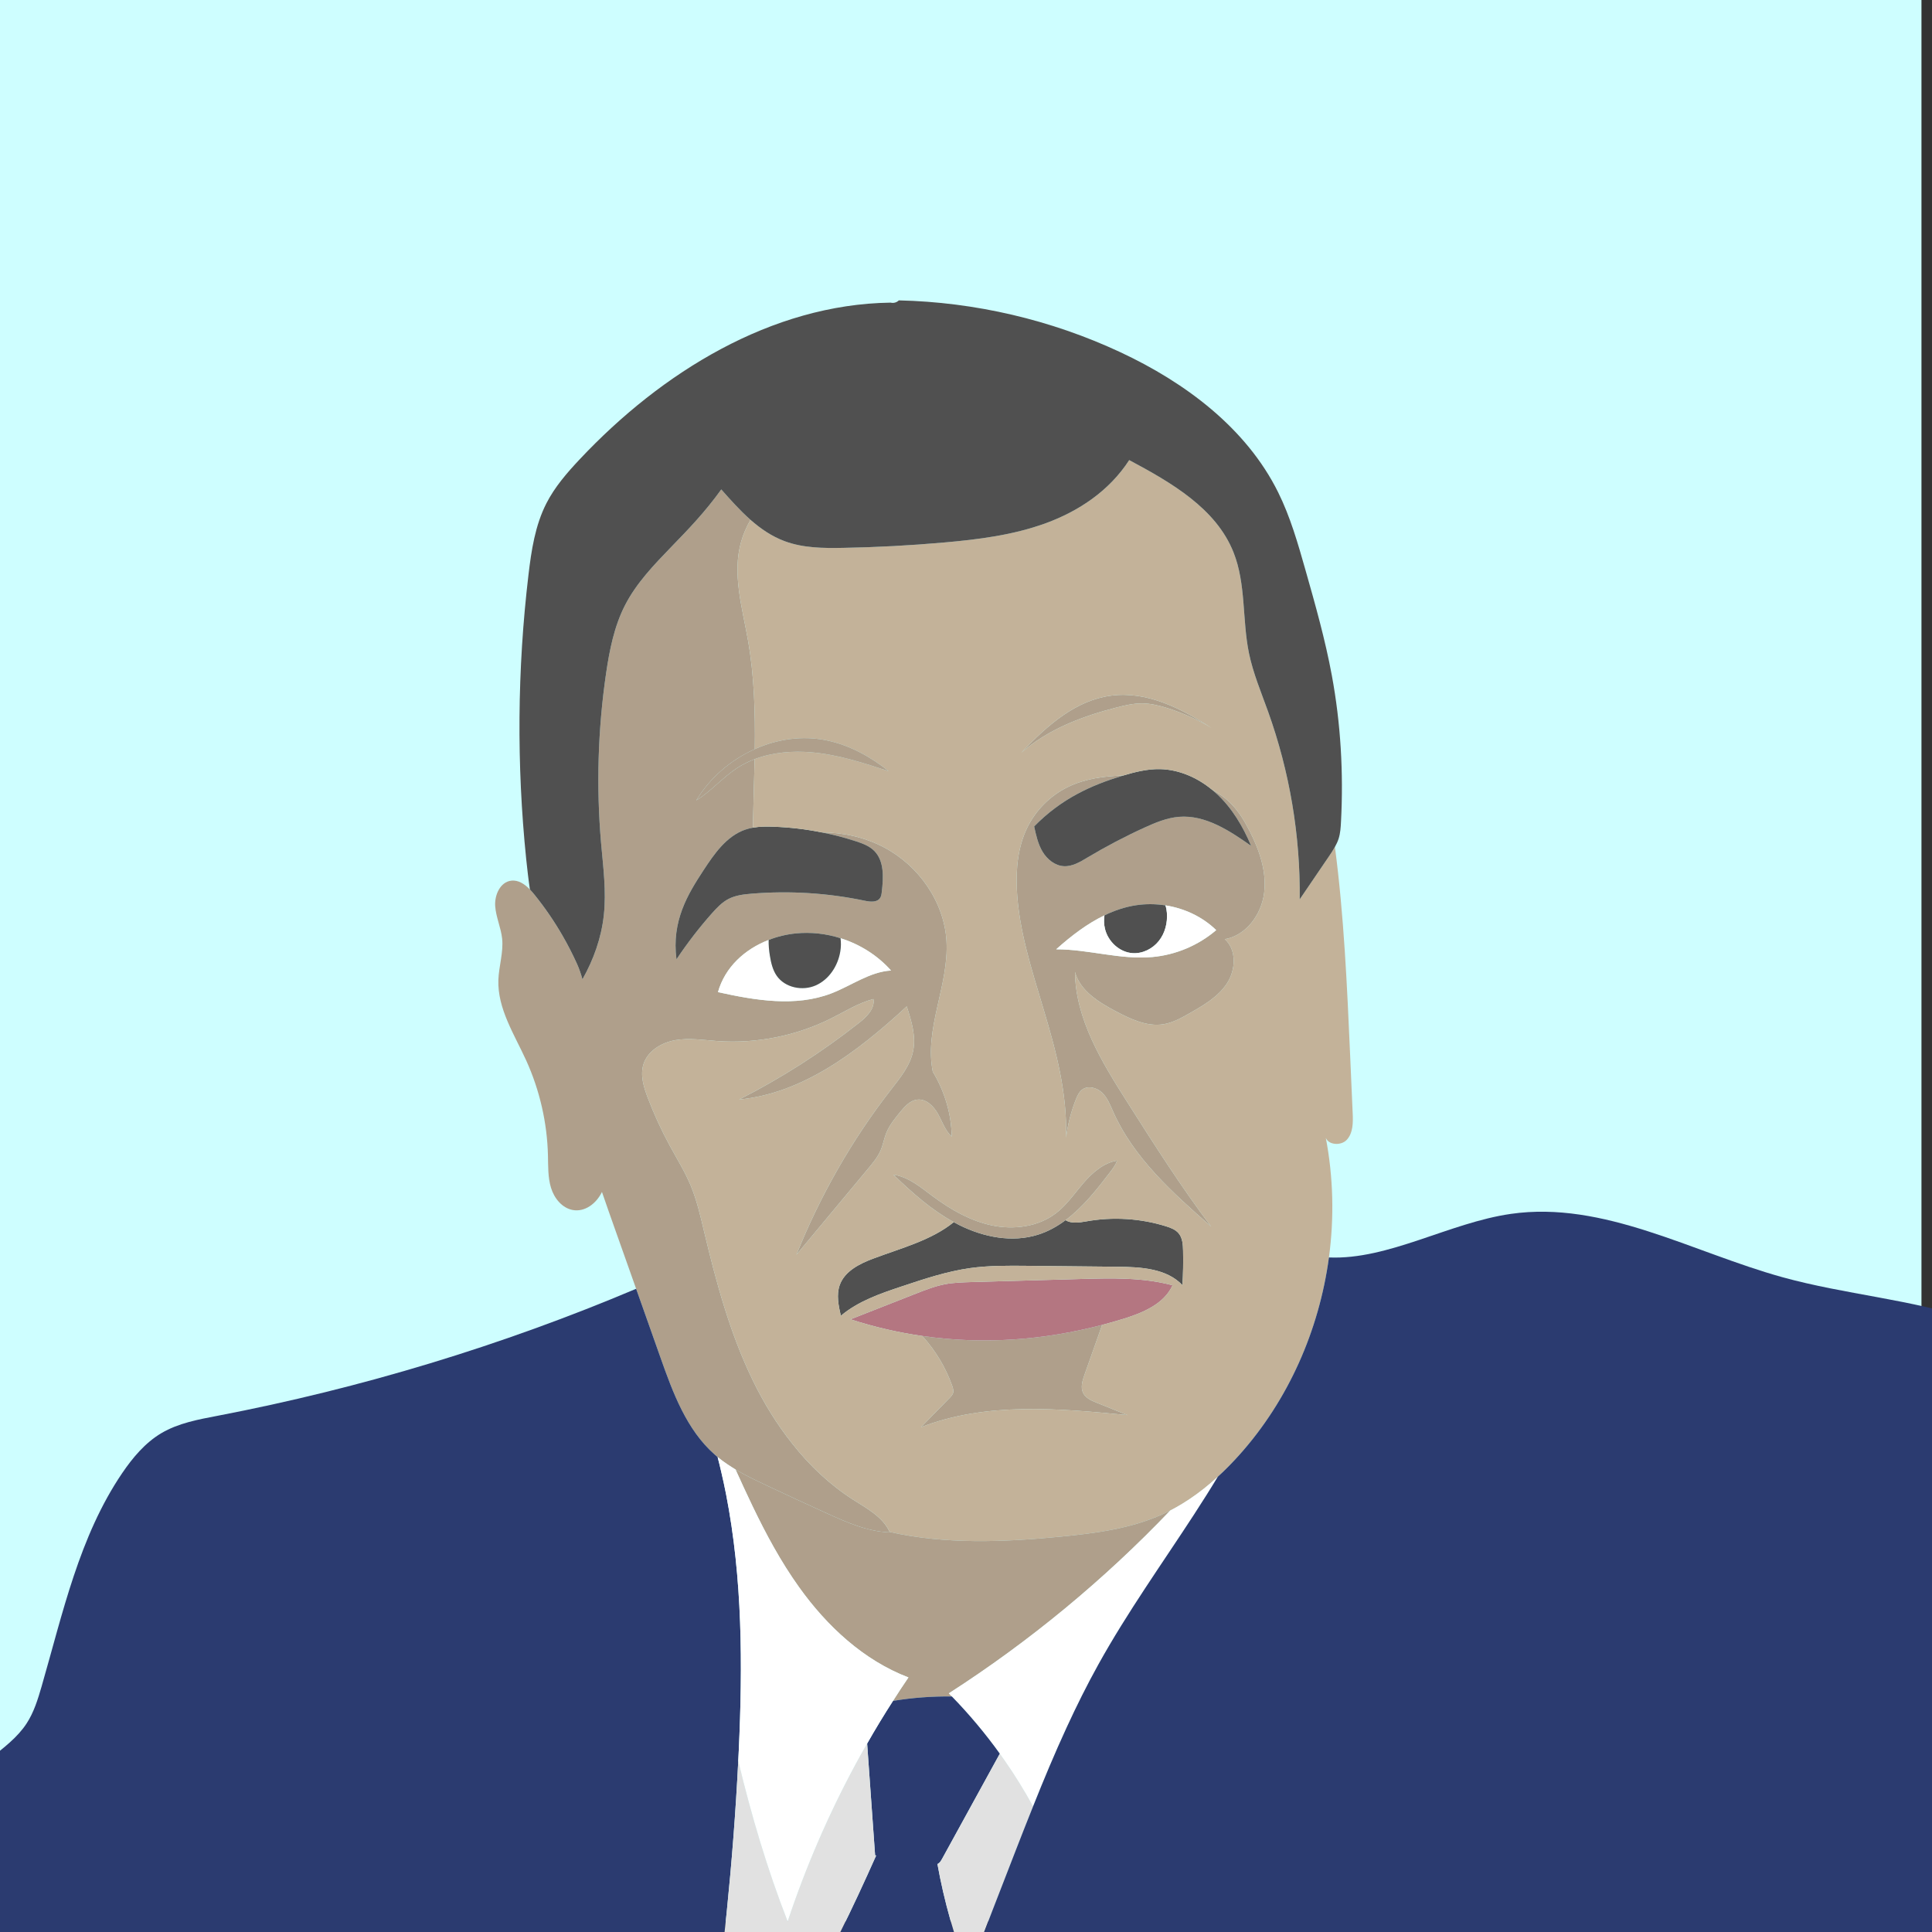 <?xml version="1.0" encoding="UTF-8"?>
<svg id="Ebene_2" data-name="Ebene 2" xmlns="http://www.w3.org/2000/svg" viewBox="0 0 420 420">
  <rect x="0" y="0" width="420" height="420" fill="#333333" stroke="none"/>
  <defs>
    <style>
      .cls-1 {
        fill: #fff;
      }

      .cls-2 {
        fill: #b47681;
      }

      .cls-3 {
        fill: #af9f8b;
      }

      .cls-4 {
        fill: #c3b299;
      }

      .cls-5 {
        fill: #cefeff;
      }

      .cls-6 {
        fill: #e1e1e1;
      }

      .cls-7 {
        fill: #2b3b70;
      }

      .cls-8 {
        fill: #505050;
      }

      .cls-9 {
        fill: none;
        stroke: #000;
        stroke-miterlimit: 10;
      }
    </style>
  </defs>
  <rect class="cls-5" width="417.71" height="417.71"/>
  <path class="cls-3" d="M202.78,232.98c-1.89-9.39,3.54-18.83,2.98-28.39-.49-8.53-6.04-16.41-13.6-20.39-4.14-2.18-8.8-3.23-13.49-3.24,2.51,.49,4.98,1.14,7.41,1.93,1.42,.46,2.87,1,3.94,2.05,2.24,2.22,2.04,5.83,1.67,8.97-.05,.45-.11,.93-.37,1.31-.65,.99-2.12,.84-3.28,.6-8.08-1.7-16.42-2.22-24.65-1.54-1.73,.14-3.49,.35-5.03,1.15-1.41,.73-2.52,1.92-3.58,3.1-2.8,3.16-5.38,6.51-7.72,10.02-1.09-8.34,2.46-14.15,5.86-19.34,2.37-3.62,5.04-7.48,9.14-8.87,.53-.18,1.08-.32,1.63-.41-.01-.15-.01-.3-.01-.44,.09-4.81,.27-9.64,.37-14.46-1.37,.53-2.69,1.19-3.93,2.01-3.11,2.06-5.58,5.01-8.76,6.96,2.95-4.9,7.51-8.82,12.73-11.15,.1-7.93-.11-15.84-1.48-23.64-1.26-7.13-3.48-14.5-1.49-21.46,.47-1.68,1.18-3.25,2.03-4.75-2.28-2.01-4.34-4.33-6.35-6.6-3.56,4.95-7.19,8.7-10.82,12.44-3.78,3.91-7.63,7.9-10.11,12.74-2.35,4.59-3.37,9.74-4.12,14.85-1.78,12.18-2.14,24.57-1.08,36.84,.46,5.24,1.17,10.51,.59,15.73-.54,4.89-2.21,9.59-4.64,13.89-.32-1.18-.71-2.3-1.18-3.35-.94-2.07-1.97-4.1-3.11-6.07h0c-1.81-3.16-3.87-6.16-6.15-8.98-.3-.38-.63-.76-.98-1.12-1.13-1.17-2.5-2.11-4.06-1.92-2.4,.28-3.66,3.13-3.49,5.54,.17,2.41,1.26,4.67,1.51,7.07,.31,2.99-.71,5.95-.82,8.96-.21,6.24,3.47,11.84,6.06,17.53,2.93,6.46,4.55,13.52,4.72,20.61,.06,2.37-.03,4.78,.66,7.04,.69,2.27,2.38,4.4,4.71,4.84,2.67,.5,5.16-1.42,6.37-3.92,.94,2.76,1.92,5.5,2.89,8.25,1.51,4.27,3.03,8.53,4.54,12.8,1.76,4.97,3.52,9.95,5.28,14.92,2.72,7.69,5.68,15.73,11.8,21.12,.21,.18,.42,.36,.63,.54,.7,.57,1.43,1.11,2.18,1.61,.56,.38,1.14,.74,1.72,1.1,1.15,.68,2.33,1.3,3.53,1.91,1.09,.54,2.19,1.06,3.29,1.58,4.33,2.04,8.67,4.05,13.03,6.03,4.37,1.99,8.9,3.99,13.7,4.15-.01-.03-.03-.07-.05-.1-1.48-3.27-4.93-5.09-7.96-7.03-5.09-3.26-9.49-7.44-13.22-12.18-3.36-4.22-6.2-8.86-8.55-13.7-4.99-10.26-7.98-21.37-10.62-32.47-.8-3.38-1.58-6.78-2.92-9.98-1.25-2.99-2.97-5.75-4.52-8.6-1.83-3.36-3.43-6.84-4.79-10.42-.89-2.34-1.68-4.92-.93-7.31,.92-2.91,3.96-4.72,6.98-5.23,3.01-.51,6.09-.01,9.15,.21,8.48,.59,17.11-1.14,24.71-4.95,3.01-1.5,5.9-3.35,9.15-4.19,.35,2.09-1.46,3.86-3.12,5.17-8.12,6.4-16.87,12-26.08,16.68,13.64-1.33,25.39-10.03,36.44-20.25,1.01,3.12,2.03,6.41,1.4,9.64-.63,3.2-2.8,5.86-4.81,8.44-8.55,10.96-15.46,23.19-20.57,35.9,5.19-6.23,10.38-12.46,15.57-18.69,1.06-1.26,2.12-2.55,2.76-4.06,.51-1.2,.72-2.52,1.21-3.73,.69-1.7,1.87-3.15,3.04-4.57,.99-1.2,2.15-2.5,3.7-2.66,1.92-.21,3.55,1.41,4.49,3.1s1.56,3.62,2.98,4.93c-.06-4.91-1.52-9.8-4.11-14.1Zm-22.07-17.02c-7.78,2.98-16.49,1.52-24.63-.28,1.52-5.4,5.81-9.34,11.02-11.34,1.86-.73,3.85-1.21,5.87-1.42,3.28-.33,6.61,.04,9.75,1.04,4.2,1.31,8.05,3.73,10.98,7.02-4.66,.29-8.63,3.31-12.99,4.98Z"/>
  <path class="cls-8" d="M191.69,193.91c-.05,.45-.11,.93-.37,1.31-.65,.99-2.12,.84-3.28,.6-8.08-1.7-16.42-2.22-24.65-1.54-1.73,.14-3.49,.35-5.03,1.15-1.41,.73-2.52,1.92-3.58,3.1-2.8,3.16-5.38,6.51-7.72,10.02-1.09-8.34,2.46-14.15,5.86-19.34,2.37-3.62,5.04-7.48,9.14-8.87,.53-.18,1.08-.32,1.63-.41,1.47-.27,2.99-.27,4.49-.21,3.53,.13,7.04,.54,10.49,1.24,2.51,.49,4.98,1.14,7.41,1.93,1.42,.46,2.87,1,3.94,2.05,2.24,2.22,2.04,5.83,1.67,8.97Z"/>
  <path class="cls-1" d="M193.7,210.98c-4.66,.29-8.63,3.31-12.99,4.98-7.78,2.98-16.49,1.52-24.63-.28,1.52-5.4,5.81-9.34,11.02-11.34-.03,1.14,.08,2.3,.26,3.4,.25,1.54,.61,3.12,1.5,4.4,1.81,2.59,5.61,3.35,8.49,2.07,2.89-1.28,4.81-4.25,5.32-7.36,.16-.95,.19-1.94,.05-2.89,4.2,1.31,8.05,3.73,10.98,7.02Z"/>
  <path class="cls-8" d="M182.67,206.85c-.51,3.11-2.43,6.08-5.32,7.36-2.88,1.28-6.68,.52-8.49-2.07-.89-1.28-1.25-2.86-1.5-4.4-.18-1.1-.29-2.26-.26-3.4,1.86-.73,3.85-1.21,5.87-1.42,3.28-.33,6.61,.04,9.75,1.04,.14,.95,.11,1.94-.05,2.89Z"/>
  <path class="cls-3" d="M245.1,307.63c-15.06-1.47-30.78-2.87-44.89,2.63,2.08-2.13,4.16-4.25,6.24-6.37,.3-.31,.61-.64,.74-1.05,.15-.52-.02-1.08-.2-1.6-1.41-3.99-3.65-7.68-6.49-10.81,13.35,1.93,26.53,.89,39.1-2.41-1.28,3.61-2.56,7.23-3.84,10.84-.45,1.28-.9,2.74-.3,3.96,.55,1.11,1.8,1.66,2.95,2.12,2.23,.9,4.46,1.8,6.69,2.69Z"/>
  <path class="cls-2" d="M254.9,279.41c-1.82,4.03-6.39,5.96-10.61,7.27-1.55,.48-3.12,.93-4.69,1.34-12.57,3.3-25.75,4.34-39.1,2.41-5.18-.74-10.4-1.94-15.61-3.62,4.73-1.86,9.47-3.72,14.2-5.58,2.07-.81,4.16-1.63,6.34-2.05,1.9-.36,3.83-.41,5.76-.47,7.94-.22,15.88-.45,23.82-.67,6.67-.19,13.45-.36,19.89,1.37Z"/>
  <path class="cls-8" d="M257.05,279.38c-3.46-3.66-9.09-3.95-14.13-4-6.53-.07-13.06-.13-19.59-.2-4.15-.04-8.32-.08-12.42,.49-5.1,.72-10.02,2.36-14.9,3.99-4.67,1.56-9.46,3.2-13.22,6.38-.5-2.2-1-4.55-.24-6.68,1.07-3,4.27-4.62,7.26-5.74,6.01-2.27,12.67-3.97,17.53-7.94,.4,.23,.81,.45,1.22,.65,5.26,2.62,11.46,3.85,17.06,2.09,2.21-.69,4.2-1.8,6.03-3.17,1.17,.78,2.99,.54,4.48,.27,5.76-1.04,11.77-.67,17.36,1.07,1,.31,2.03,.7,2.71,1.49,.87,1.02,.96,2.46,.99,3.8,.06,2.5,.01,5-.14,7.5Z"/>
  <path class="cls-3" d="M242.83,252.31c-.28,.89-.86,1.66-1.43,2.41-2.89,3.79-5.98,7.72-9.75,10.53-1.83,1.37-3.82,2.48-6.03,3.17-5.6,1.76-11.8,.53-17.06-2.09-.41-.2-.82-.42-1.22-.65-4.73-2.58-8.88-6.22-13.11-10.31,3.19,.45,5.8,2.64,8.38,4.57,2.05,1.53,4.21,2.96,6.5,4.1,2.07,1.05,4.24,1.87,6.5,2.35,4.78,1,10.07,.32,13.94-2.64,.3-.23,.58-.46,.86-.71,1.93-1.73,3.44-3.9,5.14-5.88,1.95-2.25,4.35-4.36,7.28-4.85Z"/>
  <path class="cls-3" d="M271.63,180.61c-1.04-2.04-2.23-4.04-3.82-5.7-1.28-1.34-2.74-2.4-4.34-3.24,.34,.28,.67,.56,.99,.86,3.36,3.11,5.75,7.13,7.52,11.35-4.71-3.31-9.96-6.78-15.7-6.31-2.6,.22-5.06,1.24-7.43,2.32-4.29,1.95-8.46,4.15-12.5,6.56-1.57,.94-3.25,1.95-5.07,1.85-1.94-.1-3.63-1.48-4.63-3.14-1-1.67-1.42-3.6-1.83-5.5,5.97-6.12,12.56-8.98,18.97-10.95,.13-.04,.27-.08,.4-.12-4.16,.13-8.31,.68-12.04,2.5-3.8,1.85-6.96,5.01-8.82,8.81-2.02,4.12-2.49,8.84-2.28,13.42,.82,17.64,11.22,34.3,10.71,53.98,.36-2.88,1.09-5.72,2.18-8.42,.29-.71,.62-1.44,1.21-1.93,1.26-1.03,3.23-.55,4.41,.56,1.18,1.11,1.77,2.68,2.43,4.16,4.47,10.09,13.01,17.7,21.3,24.98-6.57-8.69-12.41-17.9-18.25-27.09-5.52-8.69-11.23-17.98-11.35-28.27,1.12,4.13,5.21,6.63,9,8.62,3.17,1.66,6.65,3.31,10.18,2.76,2.08-.32,3.95-1.38,5.78-2.42,3.03-1.72,6.18-3.56,8.09-6.48,1.91-2.93,2.13-7.28-.48-9.6,4.64-.79,7.96-5.36,8.55-10.03,.59-4.67-1.03-9.34-3.18-13.53Zm-21.11,27.44c-6.98,.63-13.91-1.69-20.91-1.68,3.38-3.04,6.85-5.63,10.49-7.38,2.22-1.08,4.51-1.84,6.87-2.2,2.11-.32,4.27-.3,6.38,.03,4.13,.64,8.06,2.48,11.04,5.38-3.87,3.32-8.79,5.39-13.87,5.85Z"/>
  <path class="cls-8" d="M251.93,204.54c-1.34,1.7-3.49,2.79-5.66,2.67-2.87-.16-5.39-2.5-6.06-5.3-.23-.96-.26-1.95-.11-2.92,2.22-1.08,4.51-1.84,6.87-2.2,2.11-.32,4.27-.3,6.38,.03,.18,.52,.28,1.07,.32,1.61,.17,2.16-.39,4.41-1.74,6.11Z"/>
  <path class="cls-1" d="M264.39,202.2c-3.87,3.32-8.79,5.39-13.87,5.85-6.98,.63-13.91-1.69-20.91-1.68,3.38-3.04,6.85-5.63,10.49-7.38-.15,.97-.12,1.96,.11,2.92,.67,2.8,3.19,5.14,6.06,5.3,2.17,.12,4.32-.97,5.66-2.67,1.35-1.7,1.91-3.95,1.74-6.11-.04-.54-.14-1.09-.32-1.61,4.13,.64,8.06,2.48,11.04,5.38Z"/>
  <path class="cls-8" d="M271.98,183.88c-4.71-3.31-9.96-6.78-15.7-6.31-2.6,.22-5.06,1.24-7.43,2.32-4.29,1.95-8.46,4.15-12.5,6.56-1.57,.94-3.25,1.95-5.07,1.85-1.94-.1-3.63-1.48-4.63-3.14-1-1.67-1.42-3.6-1.83-5.5,5.97-6.12,12.56-8.98,18.97-10.95,.13-.04,.27-.08,.4-.12,2.59-.78,5.26-1.44,7.96-1.39,4.13,.08,8.12,1.83,11.32,4.47,.34,.28,.67,.56,.99,.86,3.36,3.11,5.75,7.13,7.52,11.35Z"/>
  <path class="cls-9" d="M288.21,247.31s-.01-.05-.02-.08c.01,.03,.02,.06,.02,.08"/>
  <path class="cls-3" d="M263.36,158.24c-3.01-1.81-6.24-3.25-9.58-4.31-1.77-.55-3.59-1-5.45-1.02-1.85-.01-3.69,.4-5.48,.86-7.52,1.92-15.01,4.74-20.82,9.87,5.86-6.23,12.02-11.43,19.49-12.41,7.76-1.03,15.12,2.69,21.84,7.01Z"/>
  <path class="cls-4" d="M294.06,242c-.19-4.19-.37-8.39-.55-12.58-.67-15.17-1.35-30.43-3.31-45.31-.39,.71-.85,1.39-1.31,2.07-2.12,3.11-4.23,6.21-6.34,9.32,.15-13.88-2.2-27.78-6.89-40.84-1.5-4.18-3.24-8.3-4.14-12.64-1.5-7.28-.62-15.06-3.37-21.96-3.81-9.58-13.58-15.18-22.67-20.04-4.35,6.72-11.01,11.11-18.11,13.71-7.11,2.6-14.7,3.55-22.24,4.21-7.25,.64-14.53,1.03-21.81,1.16-4.3,.08-8.72,.05-12.76-1.46-2.77-1.03-5.19-2.69-7.41-4.64-.85,1.5-1.56,3.07-2.03,4.75-1.99,6.96,.23,14.33,1.49,21.46,1.37,7.8,1.58,15.71,1.48,23.64,4.87-2.19,10.32-2.99,15.57-1.91,5.17,1.06,9.84,3.74,13.51,6.7-5.43-1.78-10.92-3.57-16.61-4.08-4.2-.38-8.58-.02-12.51,1.47-.1,4.82-.28,9.65-.37,14.46,0,.14,0,.29,.01,.44,1.47-.27,2.99-.27,4.49-.21,3.53,.13,7.04,.54,10.49,1.24,4.69,.01,9.35,1.06,13.49,3.24,7.56,3.98,13.11,11.86,13.6,20.39,.56,9.56-4.87,19-2.98,28.39,2.59,4.3,4.05,9.19,4.11,14.1-1.42-1.31-2.04-3.24-2.98-4.93s-2.57-3.31-4.49-3.1c-1.55,.16-2.71,1.46-3.7,2.66-1.17,1.42-2.35,2.87-3.04,4.57-.49,1.21-.7,2.53-1.21,3.73-.64,1.51-1.7,2.8-2.76,4.06-5.19,6.23-10.38,12.46-15.57,18.69,5.11-12.71,12.02-24.94,20.57-35.9,2.01-2.58,4.18-5.24,4.81-8.44,.63-3.23-.39-6.52-1.4-9.64-11.05,10.22-22.8,18.92-36.44,20.25,9.21-4.68,17.96-10.28,26.08-16.68,1.66-1.31,3.47-3.08,3.12-5.17-3.25,.84-6.14,2.69-9.15,4.19-7.6,3.81-16.23,5.54-24.71,4.95-3.06-.22-6.14-.72-9.15-.21-3.02,.51-6.06,2.32-6.98,5.23-.75,2.39,.04,4.97,.93,7.31,1.36,3.58,2.96,7.06,4.79,10.42,1.55,2.85,3.27,5.61,4.52,8.6,1.34,3.2,2.12,6.6,2.92,9.98,2.64,11.1,5.63,22.21,10.62,32.47,2.35,4.84,5.19,9.48,8.55,13.7,3.73,4.74,8.13,8.92,13.22,12.18,3.03,1.94,6.48,3.76,7.96,7.03,11.99,2.73,24.94,2.22,37.32,1.01,7.48-.73,15.06-1.72,21.91-4.81,.6-.27,1.2-.56,1.78-.86,.91-.47,1.8-.97,2.66-1.5,.47-.29,.94-.58,1.4-.89,2.21-1.47,4.3-3.13,6.27-4.95,1.66-1.51,3.24-3.13,4.74-4.81,10.59-11.85,17.28-27.02,19.42-42.86,1.16-8.63,.96-17.45-.69-26.05,.54,1.63,3.36,1.83,4.6,.44,1.35-1.5,1.34-3.74,1.25-5.75Zm-52.54-90.77c7.76-1.03,15.12,2.69,21.84,7.01-3.01-1.81-6.24-3.25-9.58-4.31-1.77-.55-3.59-1-5.45-1.02-1.85-.01-3.69,.4-5.48,.86-7.52,1.92-15.01,4.74-20.82,9.87,5.86-6.23,12.02-11.43,19.49-12.41Zm2.77,135.45c-1.55,.48-3.12,.93-4.69,1.34-1.28,3.61-2.56,7.23-3.84,10.84-.45,1.28-.9,2.74-.3,3.96,.55,1.11,1.8,1.66,2.95,2.12,2.23,.9,4.46,1.8,6.69,2.69-15.06-1.47-30.78-2.87-44.89,2.63,2.08-2.13,4.16-4.25,6.24-6.37,.3-.31,.61-.64,.74-1.05,.15-.52-.02-1.08-.2-1.6-1.41-3.99-3.65-7.68-6.49-10.81-5.18-.74-10.4-1.94-15.61-3.62,4.73-1.86,9.47-3.72,14.2-5.58,2.07-.81,4.16-1.63,6.34-2.05,1.9-.36,3.83-.41,5.76-.47,7.94-.22,15.88-.45,23.82-.67,6.67-.19,13.45-.36,19.89,1.37-1.82,4.03-6.39,5.96-10.61,7.27Zm12.76-7.3c-3.46-3.66-9.09-3.95-14.13-4-6.53-.07-13.06-.13-19.59-.2-4.15-.04-8.32-.08-12.42,.49-5.1,.72-10.02,2.36-14.9,3.99-4.67,1.56-9.46,3.2-13.22,6.38-.5-2.2-1-4.55-.24-6.68,1.07-3,4.27-4.62,7.26-5.74,6.01-2.27,12.67-3.97,17.53-7.94-4.73-2.58-8.88-6.22-13.11-10.31,3.19,.45,5.8,2.64,8.38,4.57,2.05,1.53,4.21,2.96,6.5,4.1,2.07,1.05,4.24,1.87,6.5,2.35,4.78,1,10.07,.32,13.94-2.64,.3-.23,.58-.46,.86-.71,1.93-1.73,3.44-3.9,5.14-5.88,1.95-2.25,4.35-4.36,7.28-4.85-.28,.89-.86,1.66-1.43,2.41-2.89,3.79-5.98,7.72-9.75,10.53,1.17,.78,2.99,.54,4.48,.27,5.76-1.04,11.77-.67,17.36,1.07,1,.31,2.03,.7,2.71,1.49,.87,1.02,.96,2.46,.99,3.8,.06,2.5,.01,5-.14,7.5Zm17.76-85.24c-.59,4.67-3.91,9.24-8.55,10.03,2.61,2.32,2.39,6.67,.48,9.6-1.91,2.92-5.06,4.76-8.09,6.48-1.83,1.04-3.7,2.1-5.78,2.42-3.53,.55-7.01-1.1-10.18-2.76-3.79-1.99-7.88-4.49-9-8.62,.12,10.29,5.83,19.58,11.35,28.27,5.84,9.19,11.68,18.4,18.25,27.09-8.29-7.28-16.83-14.89-21.3-24.98-.66-1.48-1.25-3.05-2.43-4.16-1.18-1.11-3.15-1.59-4.41-.56-.59,.49-.92,1.22-1.21,1.93-1.09,2.7-1.82,5.54-2.18,8.42,.51-19.68-9.89-36.34-10.71-53.98-.21-4.58,.26-9.3,2.28-13.42,1.86-3.8,5.02-6.96,8.82-8.81,3.73-1.82,7.88-2.37,12.04-2.5,2.59-.78,5.26-1.44,7.96-1.39,4.13,.08,8.12,1.83,11.32,4.47,1.6,.84,3.06,1.9,4.34,3.24,1.59,1.66,2.78,3.66,3.82,5.7,2.15,4.19,3.77,8.86,3.18,13.53Z"/>
  <path class="cls-3" d="M193.17,167.64c-5.43-1.78-10.92-3.57-16.61-4.08-4.2-.38-8.58-.02-12.51,1.47-1.37,.53-2.69,1.19-3.93,2.01-3.11,2.06-5.58,5.01-8.76,6.96,2.95-4.9,7.51-8.82,12.73-11.15,4.87-2.19,10.32-2.99,15.57-1.91,5.17,1.06,9.84,3.74,13.51,6.7Z"/>
  <path class="cls-8" d="M291.52,178.66c-.06,1.22-.14,2.46-.51,3.64-.2,.63-.48,1.23-.81,1.81-.39,.71-.85,1.39-1.31,2.07-2.12,3.11-4.23,6.21-6.34,9.32,.15-13.88-2.2-27.78-6.89-40.84-1.5-4.18-3.24-8.3-4.14-12.64-1.5-7.28-.62-15.06-3.37-21.96-3.81-9.58-13.58-15.18-22.67-20.04-4.35,6.72-11.01,11.11-18.11,13.71-7.11,2.6-14.7,3.55-22.24,4.21-7.25,.64-14.53,1.03-21.81,1.16-4.3,.08-8.72,.05-12.76-1.46-2.77-1.03-5.19-2.69-7.41-4.64-2.28-2.01-4.34-4.33-6.35-6.6-3.56,4.95-7.19,8.7-10.82,12.44-3.78,3.91-7.63,7.9-10.11,12.74-2.35,4.59-3.37,9.74-4.12,14.85-1.78,12.18-2.14,24.57-1.08,36.84,.46,5.24,1.17,10.51,.59,15.73-.54,4.89-2.21,9.59-4.64,13.89-.32-1.18-.71-2.3-1.18-3.35-.94-2.07-1.97-4.1-3.11-6.07h0c-1.81-3.16-3.87-6.16-6.15-8.98-.3-.38-.63-.76-.98-1.12-.33-2.22-.58-4.42-.81-6.62-2.1-20.52-1.94-41.27,.49-61.75,.63-5.34,1.45-10.77,3.89-15.56,1.83-3.59,4.51-6.68,7.28-9.62,17.74-18.87,41.62-33.66,67.52-34.03,1.16,.27,1.82-.49,1.82-.49,16.59,.37,33.09,4.23,48.13,11.25,14.14,6.6,27.41,16.5,34.34,30.48,2.65,5.35,4.3,11.13,5.93,16.87,2.15,7.57,4.3,15.16,5.73,22.89,1.95,10.49,2.56,21.22,2,31.87Z"/>
  <path class="cls-3" d="M206.27,368.12c.22,.22,.44,.45,.66,.68-4.28-.06-8.57,.26-12.8,.96,1.09-1.72,2.21-3.42,3.36-5.1-9.75-3.72-17.73-11.15-23.8-19.65-3.94-5.51-7.15-11.47-10.09-17.58-1.27-2.64-2.49-5.3-3.7-7.97,1.15,.68,2.33,1.3,3.53,1.91,1.09,.54,2.19,1.06,3.29,1.58,4.33,2.04,8.67,4.05,13.03,6.03,4.37,1.99,8.9,3.99,13.7,4.15-.01-.03-.03-.07-.05-.1,11.99,2.73,24.94,2.22,37.32,1.01,7.48-.73,15.06-1.72,21.91-4.81,.6-.27,1.2-.56,1.78-.86-14.4,15.09-30.6,28.47-48.14,39.75Z"/>
  <path class="cls-1" d="M264.74,321.03c-1.6,2.66-3.26,5.27-4.96,7.88h0c-.04,.09-.1,.17-.15,.25-7.03,10.82-14.56,21.34-20.82,32.62-2.5,4.5-4.79,9.11-6.94,13.78-2.6,5.64-4.99,11.37-7.29,17.14-1.89-3.45-3.96-6.8-6.21-10.02-.33-.48-.67-.97-1.02-1.44-3.16-4.4-6.65-8.56-10.42-12.44-.22-.23-.44-.46-.66-.68,17.54-11.28,33.74-24.66,48.14-39.75,.91-.47,1.8-.97,2.66-1.5,.47-.29,.94-.58,1.4-.89,2.21-1.47,4.3-3.13,6.27-4.95Z"/>
  <path class="cls-7" d="M160.6,380.59c-.03,.74-.07,1.48-.11,2.22-1.1,22.1-3.44,44.13-6.62,66.04-.38,2.66-.78,5.32-1.19,7.98-3.91,25.33-19.22,27.39-24.35,33.37-.51,.59-1.06,1.21-1.82,1.38-1.1,.25-2.14-.53-3.03-1.23-13.82-11.02-32.23-14.36-49.89-15.05-17.66-.68-35.47,.91-52.93-1.82-21.45-3.35-41.82-13.38-57.46-28.42-1.11-1.06-2.23-2.21-2.66-3.68-.5-1.68,0-3.48,.53-5.16,6.68-21.04,19.65-40.03,36.8-53.92,2.87-2.31,5.9-4.55,7.91-7.63,1.59-2.43,2.45-5.25,3.26-8.04,4.61-15.95,8.19-32.63,17.51-46.37,2.3-3.38,5-6.61,8.52-8.7,3.7-2.19,8.04-2.98,12.27-3.79,31.17-5.98,61.71-15.24,90.95-27.6,1.76,4.97,3.52,9.95,5.28,14.92,2.72,7.69,5.68,15.73,11.8,21.12,.21,.18,.42,.36,.63,.54,.29,1.09,.56,2.19,.81,3.3,.37,1.59,.72,3.18,1.03,4.78,3.58,18.31,3.62,37.12,2.76,55.76Z"/>
  <path class="cls-7" d="M203.9,405.17s-.07,.04-.11,.05c1.45,8.1,3.71,16.06,6.73,23.72-.61,1.6-1.22,3.2-1.83,4.8-11.8-.48-23.67,.58-35.2,3.16,6.46-10.74,11.87-22.06,16.98-33.53-.08-.02-.15-.03-.23-.04-.44-6.17-.87-12.34-1.32-18.51-.13-1.93-.27-3.85-.41-5.78,1.78-3.14,3.66-6.23,5.62-9.28,4.23-.7,8.52-1.02,12.8-.96,3.77,3.88,7.26,8.04,10.42,12.44-.44,.8-.88,1.6-1.32,2.4-3.74,6.81-7.48,13.62-11.21,20.42-.24,.43-.49,.88-.92,1.11Z"/>
  <path class="cls-1" d="M197.49,364.66c-1.15,1.68-2.27,3.38-3.36,5.1-1.96,3.05-3.84,6.14-5.62,9.28-.82,1.41-1.61,2.82-2.38,4.25-5.96,11.01-10.95,22.54-14.9,34.42-4.44-11.37-7.89-23.05-10.74-34.9,.04-.74,.08-1.48,.11-2.22,.86-18.64,.82-37.45-2.76-55.76-.31-1.6-.66-3.19-1.03-4.78-.25-1.11-.52-2.21-.81-3.3,.7,.57,1.43,1.11,2.18,1.61,.56,.38,1.14,.74,1.72,1.1,1.21,2.67,2.43,5.33,3.7,7.97,2.94,6.11,6.15,12.07,10.09,17.58,6.07,8.5,14.05,15.93,23.8,19.65Z"/>
  <path class="cls-6" d="M208.69,433.74c-1.49,3.9-2.97,7.81-4.44,11.72-16.84,.08-33.68,1.22-50.38,3.39,3.18-21.91,5.52-43.94,6.62-66.04,2.85,11.85,6.3,23.53,10.74,34.9,3.95-11.88,8.94-23.41,14.9-34.42,.77-1.43,1.56-2.84,2.38-4.25,.14,1.93,.28,3.85,.41,5.78,.45,6.17,.88,12.34,1.32,18.51,.08,.01,.15,.02,.23,.04-5.11,11.47-10.52,22.79-16.98,33.53,11.53-2.58,23.4-3.64,35.2-3.16Z"/>
  <path class="cls-6" d="M224.58,392.7c-1.25,3.1-2.46,6.2-3.67,9.31-3.49,8.96-6.96,17.94-10.39,26.93-3.02-7.66-5.28-15.62-6.73-23.72,.04-.01,.07-.03,.11-.05,.43-.23,.68-.68,.92-1.11,3.73-6.8,7.47-13.61,11.21-20.42,.44-.8,.88-1.6,1.32-2.4,.35,.47,.69,.96,1.02,1.44,2.25,3.22,4.32,6.57,6.21,10.02Z"/>
  <path class="cls-7" d="M460.7,333.49c-1.79,43.87-3.58,87.75-5.38,131.62-.17,4.31-.45,8.93-3.06,12.36-4.39,5.76-12.93,5.58-20.14,4.97-71.56-6.04-144.12-.01-212.95,18.61-6.54-5.67-14.17-10.09-29.91-15.21,4.93-13.48,9.92-26.94,14.99-40.38,1.47-3.91,2.95-7.82,4.44-11.72,.61-1.6,1.22-3.2,1.83-4.8,3.43-8.99,6.9-17.97,10.39-26.93,1.21-3.11,2.42-6.21,3.67-9.31,2.3-5.77,4.69-11.5,7.29-17.14,2.15-4.67,4.44-9.28,6.94-13.78,6.26-11.28,13.79-21.8,20.82-32.62,.05-.08,.11-.16,.15-.24h0c1.7-2.62,3.36-5.23,4.96-7.89,1.66-1.51,3.24-3.13,4.74-4.81,10.59-11.85,17.28-27.02,19.42-42.86,12.94,.56,26.13-7.54,39.54-9.47,20.21-2.91,39.39,8.33,59.07,13.77,13.65,3.77,27.98,4.79,41.4,9.29,13.42,4.5,26.5,13.57,30.48,27.15,1.83,6.25,1.58,12.89,1.31,19.39Z"/>
</svg>